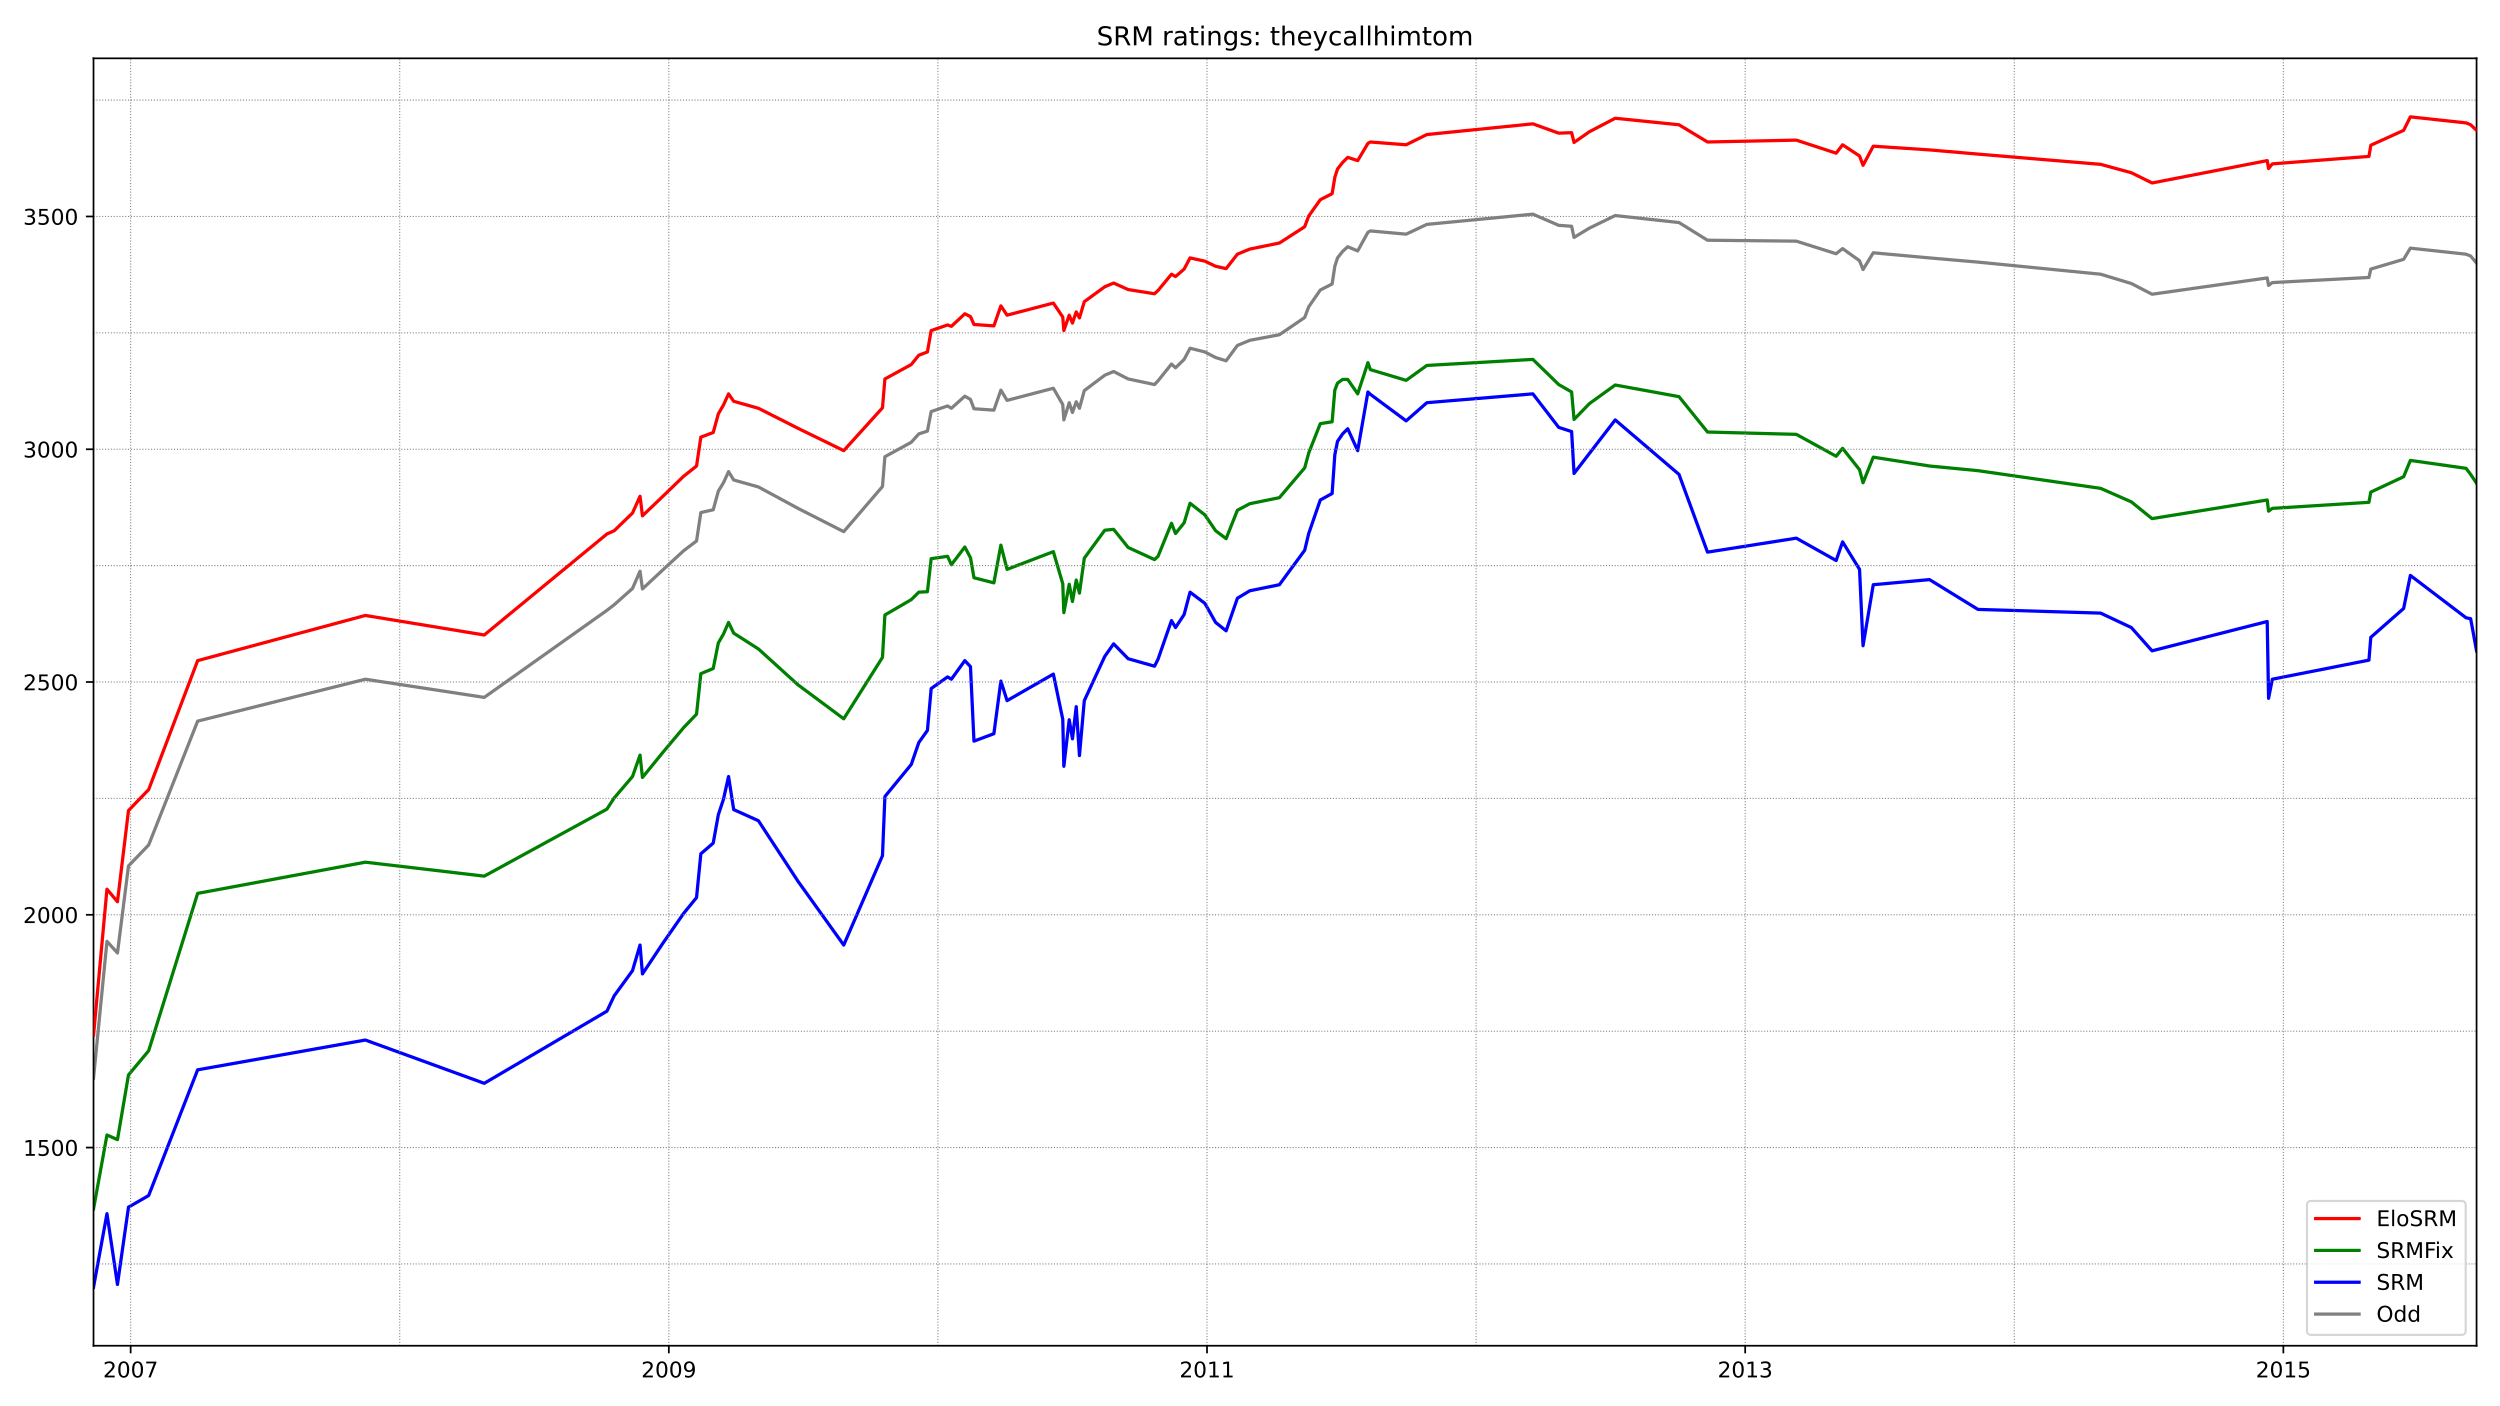 <?xml version="1.0" encoding="utf-8" standalone="no"?>
<!DOCTYPE svg PUBLIC "-//W3C//DTD SVG 1.1//EN"
  "http://www.w3.org/Graphics/SVG/1.1/DTD/svg11.dtd">
<!-- Created with matplotlib (https://matplotlib.org/) -->
<svg height="648pt" version="1.1" viewBox="0 0 1152 648" width="1152pt" xmlns="http://www.w3.org/2000/svg" xmlns:xlink="http://www.w3.org/1999/xlink">
 <defs>
  <style type="text/css">*{stroke-linecap:butt;stroke-linejoin:round;}</style>
 </defs>
 <g id="figure_1">
  <g id="patch_1">
   <path d="M 0 648 
L 1152 648 
L 1152 0 
L 0 0 
z
" style="fill:#ffffff;"/>
  </g>
  <g id="axes_1">
   <g id="patch_2">
    <path d="M 43.09 620.12 
L 1141.2 620.12 
L 1141.2 26.88 
L 43.09 26.88 
z
" style="fill:#ffffff;"/>
   </g>
   <g id="line2d_1">
    <path clip-path="url(#pd1619ebad6)" d="M 43.09 496.834 
L 49.29 433.764 
L 54.126 439.128 
L 59.21 399.012 
L 68.509 389.358 
L 91.077 332.295 
L 168.326 312.988 
L 223.132 321.355 
L 279.675 281.239 
L 283.023 278.665 
L 291.454 271.157 
L 294.926 263.219 
L 296.042 271.371 
L 305.466 262.576 
L 315.014 253.78 
L 320.965 249.275 
L 322.949 236.189 
L 328.653 234.902 
L 331.009 226.321 
L 333.365 222.46 
L 335.721 217.311 
L 338.077 221.173 
L 349.485 224.391 
L 367.712 234.259 
L 388.791 244.985 
L 406.647 224.176 
L 407.763 210.447 
L 419.914 203.797 
L 423.386 199.935 
L 427.354 198.648 
L 429.09 189.638 
L 436.654 187.064 
L 438.39 188.136 
L 444.59 182.559 
L 447.193 184.06 
L 448.805 188.351 
L 457.981 188.995 
L 461.205 179.77 
L 464.057 184.49 
L 485.384 178.912 
L 489.724 186.42 
L 490.22 193.499 
L 492.7 185.562 
L 494.188 190.067 
L 495.924 185.133 
L 497.412 188.136 
L 499.644 179.985 
L 509.068 172.905 
L 513.159 171.189 
L 519.855 174.622 
L 532.007 177.196 
L 533.619 175.48 
L 539.819 167.757 
L 541.679 169.473 
L 545.646 165.612 
L 548.374 160.463 
L 555.194 162.179 
L 560.154 164.753 
L 564.99 166.255 
L 570.198 159.176 
L 575.902 156.816 
L 589.541 154.242 
L 601.197 146.305 
L 603.057 141.371 
L 608.388 133.648 
L 613.844 130.859 
L 615.084 122.707 
L 616.324 118.846 
L 618.68 115.842 
L 621.036 113.697 
L 625.624 115.628 
L 630.336 107.047 
L 631.452 106.403 
L 647.943 107.905 
L 657.491 103.4 
L 706.345 98.681 
L 718.249 103.829 
L 724.201 104.258 
L 725.317 109.407 
L 732.385 105.116 
L 744.288 99.324 
L 773.675 102.542 
L 786.819 110.694 
L 827.738 111.123 
L 846.089 116.915 
L 849.065 114.555 
L 856.877 120.133 
L 858.489 124.209 
L 863.201 116.486 
L 889.116 118.846 
L 911.435 120.776 
L 967.977 126.354 
L 982.113 130.644 
L 991.661 135.578 
L 1044.731 128.07 
L 1045.351 131.503 
L 1047.087 130.215 
L 1091.602 127.856 
L 1092.47 123.994 
L 1107.597 119.489 
L 1110.697 114.341 
L 1136.364 117.13 
L 1138.472 117.988 
L 1141.2 121.205 
" style="fill:none;stroke:#808080;stroke-linecap:square;stroke-width:1.5;"/>
   </g>
   <g id="line2d_2">
    <path clip-path="url(#pd1619ebad6)" d="M 43.09 593.155 
L 49.29 559.26 
L 54.126 591.867 
L 59.21 556.257 
L 68.509 550.894 
L 91.077 492.973 
L 168.326 479.243 
L 223.132 499.194 
L 279.675 465.943 
L 283.023 458.864 
L 291.454 447.279 
L 294.926 435.481 
L 296.042 448.781 
L 305.466 434.623 
L 315.014 420.893 
L 320.965 413.599 
L 322.949 393.434 
L 328.653 388.5 
L 331.009 375.414 
L 333.365 368.335 
L 335.721 357.824 
L 338.077 373.055 
L 349.485 378.203 
L 367.712 406.091 
L 388.791 435.481 
L 406.647 394.292 
L 407.763 367.048 
L 419.914 352.246 
L 423.386 342.163 
L 427.354 336.586 
L 429.09 317.279 
L 436.654 311.916 
L 438.39 312.988 
L 444.59 304.408 
L 447.193 307.196 
L 448.805 341.52 
L 457.981 338.088 
L 461.205 313.846 
L 464.057 322.856 
L 485.384 310.629 
L 489.724 331.437 
L 490.22 353.104 
L 492.7 331.652 
L 494.188 340.447 
L 495.924 325.645 
L 497.412 348.17 
L 499.644 322.856 
L 509.068 302.477 
L 513.159 296.685 
L 519.855 303.549 
L 532.007 306.982 
L 533.619 303.764 
L 539.819 285.959 
L 541.679 289.176 
L 545.646 283.17 
L 548.374 272.873 
L 555.194 278.021 
L 560.154 286.817 
L 564.99 290.678 
L 570.198 275.662 
L 575.902 272.229 
L 589.541 269.44 
L 601.197 253.566 
L 603.057 245.843 
L 608.388 230.397 
L 613.844 227.394 
L 615.084 209.589 
L 616.324 203.368 
L 618.68 199.935 
L 621.036 197.575 
L 625.624 207.658 
L 630.336 180.628 
L 631.452 181.701 
L 647.943 193.929 
L 657.491 185.562 
L 706.345 181.486 
L 718.249 196.932 
L 724.201 198.863 
L 725.317 218.17 
L 732.385 208.945 
L 744.288 193.499 
L 773.675 218.599 
L 786.819 254.424 
L 827.738 247.988 
L 846.089 258.285 
L 849.065 249.704 
L 856.877 262.361 
L 858.489 297.543 
L 863.201 269.44 
L 889.116 267.081 
L 911.435 280.81 
L 967.977 282.526 
L 982.113 289.176 
L 991.661 299.903 
L 1044.731 286.388 
L 1045.351 321.784 
L 1047.087 312.988 
L 1091.602 304.193 
L 1092.47 293.681 
L 1107.597 280.381 
L 1110.697 265.15 
L 1136.364 284.671 
L 1138.472 285.101 
L 1141.2 299.903 
" style="fill:none;stroke:#0000ff;stroke-linecap:square;stroke-width:1.5;"/>
   </g>
   <g id="matplotlib.axis_1">
    <g id="xtick_1">
     <g id="line2d_3">
      <defs>
       <path d="M 0 0 
L 0 3.5 
" id="m43c6abc808" style="stroke:#000000;stroke-width:0.8;"/>
      </defs>
      <g>
       <use style="stroke:#000000;stroke-width:0.8;" x="60.201" xlink:href="#m43c6abc808" y="620.12"/>
      </g>
     </g>
     <g id="text_1">
      <!-- 2007 -->
      <g transform="translate(47.476 634.718)scale(0.1 -0.1)">
       <defs>
        <path d="M 19.188 8.297 
L 53.609 8.297 
L 53.609 0 
L 7.328 0 
L 7.328 8.297 
Q 12.938 14.109 22.625 23.891 
Q 32.328 33.688 34.812 36.531 
Q 39.547 41.844 41.422 45.531 
Q 43.312 49.219 43.312 52.781 
Q 43.312 58.594 39.234 62.25 
Q 35.156 65.922 28.609 65.922 
Q 23.969 65.922 18.812 64.312 
Q 13.672 62.703 7.812 59.422 
L 7.812 69.391 
Q 13.766 71.781 18.938 73 
Q 24.125 74.219 28.422 74.219 
Q 39.75 74.219 46.484 68.547 
Q 53.219 62.891 53.219 53.422 
Q 53.219 48.922 51.531 44.891 
Q 49.859 40.875 45.406 35.406 
Q 44.188 33.984 37.641 27.219 
Q 31.109 20.453 19.188 8.297 
z
" id="DejaVuSans-50"/>
        <path d="M 31.781 66.406 
Q 24.172 66.406 20.328 58.906 
Q 16.5 51.422 16.5 36.375 
Q 16.5 21.391 20.328 13.891 
Q 24.172 6.391 31.781 6.391 
Q 39.453 6.391 43.281 13.891 
Q 47.125 21.391 47.125 36.375 
Q 47.125 51.422 43.281 58.906 
Q 39.453 66.406 31.781 66.406 
z
M 31.781 74.219 
Q 44.047 74.219 50.516 64.516 
Q 56.984 54.828 56.984 36.375 
Q 56.984 17.969 50.516 8.266 
Q 44.047 -1.422 31.781 -1.422 
Q 19.531 -1.422 13.062 8.266 
Q 6.594 17.969 6.594 36.375 
Q 6.594 54.828 13.062 64.516 
Q 19.531 74.219 31.781 74.219 
z
" id="DejaVuSans-48"/>
        <path d="M 8.203 72.906 
L 55.078 72.906 
L 55.078 68.703 
L 28.609 0 
L 18.312 0 
L 43.219 64.594 
L 8.203 64.594 
z
" id="DejaVuSans-55"/>
       </defs>
       <use xlink:href="#DejaVuSans-50"/>
       <use x="63.623" xlink:href="#DejaVuSans-48"/>
       <use x="127.246" xlink:href="#DejaVuSans-48"/>
       <use x="190.869" xlink:href="#DejaVuSans-55"/>
      </g>
     </g>
    </g>
    <g id="xtick_2">
     <g id="line2d_4">
      <g>
       <use style="stroke:#000000;stroke-width:0.8;" x="308.194" xlink:href="#m43c6abc808" y="620.12"/>
      </g>
     </g>
     <g id="text_2">
      <!-- 2009 -->
      <g transform="translate(295.469 634.718)scale(0.1 -0.1)">
       <defs>
        <path d="M 10.984 1.516 
L 10.984 10.5 
Q 14.703 8.734 18.5 7.812 
Q 22.312 6.891 25.984 6.891 
Q 35.75 6.891 40.891 13.453 
Q 46.047 20.016 46.781 33.406 
Q 43.953 29.203 39.594 26.953 
Q 35.25 24.703 29.984 24.703 
Q 19.047 24.703 12.672 31.312 
Q 6.297 37.938 6.297 49.422 
Q 6.297 60.641 12.938 67.422 
Q 19.578 74.219 30.609 74.219 
Q 43.266 74.219 49.922 64.516 
Q 56.594 54.828 56.594 36.375 
Q 56.594 19.141 48.406 8.859 
Q 40.234 -1.422 26.422 -1.422 
Q 22.703 -1.422 18.891 -0.688 
Q 15.094 0.047 10.984 1.516 
z
M 30.609 32.422 
Q 37.25 32.422 41.125 36.953 
Q 45.016 41.5 45.016 49.422 
Q 45.016 57.281 41.125 61.844 
Q 37.25 66.406 30.609 66.406 
Q 23.969 66.406 20.094 61.844 
Q 16.219 57.281 16.219 49.422 
Q 16.219 41.5 20.094 36.953 
Q 23.969 32.422 30.609 32.422 
z
" id="DejaVuSans-57"/>
       </defs>
       <use xlink:href="#DejaVuSans-50"/>
       <use x="63.623" xlink:href="#DejaVuSans-48"/>
       <use x="127.246" xlink:href="#DejaVuSans-48"/>
       <use x="190.869" xlink:href="#DejaVuSans-57"/>
      </g>
     </g>
    </g>
    <g id="xtick_3">
     <g id="line2d_5">
      <g>
       <use style="stroke:#000000;stroke-width:0.8;" x="556.186" xlink:href="#m43c6abc808" y="620.12"/>
      </g>
     </g>
     <g id="text_3">
      <!-- 2011 -->
      <g transform="translate(543.461 634.718)scale(0.1 -0.1)">
       <defs>
        <path d="M 12.406 8.297 
L 28.516 8.297 
L 28.516 63.922 
L 10.984 60.406 
L 10.984 69.391 
L 28.422 72.906 
L 38.281 72.906 
L 38.281 8.297 
L 54.391 8.297 
L 54.391 0 
L 12.406 0 
z
" id="DejaVuSans-49"/>
       </defs>
       <use xlink:href="#DejaVuSans-50"/>
       <use x="63.623" xlink:href="#DejaVuSans-48"/>
       <use x="127.246" xlink:href="#DejaVuSans-49"/>
       <use x="190.869" xlink:href="#DejaVuSans-49"/>
      </g>
     </g>
    </g>
    <g id="xtick_4">
     <g id="line2d_6">
      <g>
       <use style="stroke:#000000;stroke-width:0.8;" x="804.178" xlink:href="#m43c6abc808" y="620.12"/>
      </g>
     </g>
     <g id="text_4">
      <!-- 2013 -->
      <g transform="translate(791.453 634.718)scale(0.1 -0.1)">
       <defs>
        <path d="M 40.578 39.312 
Q 47.656 37.797 51.625 33 
Q 55.609 28.219 55.609 21.188 
Q 55.609 10.406 48.188 4.484 
Q 40.766 -1.422 27.094 -1.422 
Q 22.516 -1.422 17.656 -0.516 
Q 12.797 0.391 7.625 2.203 
L 7.625 11.719 
Q 11.719 9.328 16.594 8.109 
Q 21.484 6.891 26.812 6.891 
Q 36.078 6.891 40.938 10.547 
Q 45.797 14.203 45.797 21.188 
Q 45.797 27.641 41.281 31.266 
Q 36.766 34.906 28.719 34.906 
L 20.219 34.906 
L 20.219 43.016 
L 29.109 43.016 
Q 36.375 43.016 40.234 45.922 
Q 44.094 48.828 44.094 54.297 
Q 44.094 59.906 40.109 62.906 
Q 36.141 65.922 28.719 65.922 
Q 24.656 65.922 20.016 65.031 
Q 15.375 64.156 9.812 62.312 
L 9.812 71.094 
Q 15.438 72.656 20.344 73.438 
Q 25.25 74.219 29.594 74.219 
Q 40.828 74.219 47.359 69.109 
Q 53.906 64.016 53.906 55.328 
Q 53.906 49.266 50.438 45.094 
Q 46.969 40.922 40.578 39.312 
z
" id="DejaVuSans-51"/>
       </defs>
       <use xlink:href="#DejaVuSans-50"/>
       <use x="63.623" xlink:href="#DejaVuSans-48"/>
       <use x="127.246" xlink:href="#DejaVuSans-49"/>
       <use x="190.869" xlink:href="#DejaVuSans-51"/>
      </g>
     </g>
    </g>
    <g id="xtick_5">
     <g id="line2d_7">
      <g>
       <use style="stroke:#000000;stroke-width:0.8;" x="1052.171" xlink:href="#m43c6abc808" y="620.12"/>
      </g>
     </g>
     <g id="text_5">
      <!-- 2015 -->
      <g transform="translate(1039.446 634.718)scale(0.1 -0.1)">
       <defs>
        <path d="M 10.797 72.906 
L 49.516 72.906 
L 49.516 64.594 
L 19.828 64.594 
L 19.828 46.734 
Q 21.969 47.469 24.109 47.828 
Q 26.266 48.188 28.422 48.188 
Q 40.625 48.188 47.75 41.5 
Q 54.891 34.812 54.891 23.391 
Q 54.891 11.625 47.562 5.094 
Q 40.234 -1.422 26.906 -1.422 
Q 22.312 -1.422 17.547 -0.641 
Q 12.797 0.141 7.719 1.703 
L 7.719 11.625 
Q 12.109 9.234 16.797 8.062 
Q 21.484 6.891 26.703 6.891 
Q 35.156 6.891 40.078 11.328 
Q 45.016 15.766 45.016 23.391 
Q 45.016 31 40.078 35.438 
Q 35.156 39.891 26.703 39.891 
Q 22.75 39.891 18.812 39.016 
Q 14.891 38.141 10.797 36.281 
z
" id="DejaVuSans-53"/>
       </defs>
       <use xlink:href="#DejaVuSans-50"/>
       <use x="63.623" xlink:href="#DejaVuSans-48"/>
       <use x="127.246" xlink:href="#DejaVuSans-49"/>
       <use x="190.869" xlink:href="#DejaVuSans-53"/>
      </g>
     </g>
    </g>
   </g>
   <g id="matplotlib.axis_2">
    <g id="ytick_1">
     <g id="line2d_8">
      <defs>
       <path d="M 0 0 
L -3.5 0 
" id="m76bef349c5" style="stroke:#000000;stroke-width:0.8;"/>
      </defs>
      <g>
       <use style="stroke:#000000;stroke-width:0.8;" x="43.09" xlink:href="#m76bef349c5" y="528.798"/>
      </g>
     </g>
     <g id="text_6">
      <!-- 1500 -->
      <g transform="translate(10.64 532.597)scale(0.1 -0.1)">
       <use xlink:href="#DejaVuSans-49"/>
       <use x="63.623" xlink:href="#DejaVuSans-53"/>
       <use x="127.246" xlink:href="#DejaVuSans-48"/>
       <use x="190.869" xlink:href="#DejaVuSans-48"/>
      </g>
     </g>
    </g>
    <g id="ytick_2">
     <g id="line2d_9">
      <g>
       <use style="stroke:#000000;stroke-width:0.8;" x="43.09" xlink:href="#m76bef349c5" y="421.537"/>
      </g>
     </g>
     <g id="text_7">
      <!-- 2000 -->
      <g transform="translate(10.64 425.336)scale(0.1 -0.1)">
       <use xlink:href="#DejaVuSans-50"/>
       <use x="63.623" xlink:href="#DejaVuSans-48"/>
       <use x="127.246" xlink:href="#DejaVuSans-48"/>
       <use x="190.869" xlink:href="#DejaVuSans-48"/>
      </g>
     </g>
    </g>
    <g id="ytick_3">
     <g id="line2d_10">
      <g>
       <use style="stroke:#000000;stroke-width:0.8;" x="43.09" xlink:href="#m76bef349c5" y="314.276"/>
      </g>
     </g>
     <g id="text_8">
      <!-- 2500 -->
      <g transform="translate(10.64 318.075)scale(0.1 -0.1)">
       <use xlink:href="#DejaVuSans-50"/>
       <use x="63.623" xlink:href="#DejaVuSans-53"/>
       <use x="127.246" xlink:href="#DejaVuSans-48"/>
       <use x="190.869" xlink:href="#DejaVuSans-48"/>
      </g>
     </g>
    </g>
    <g id="ytick_4">
     <g id="line2d_11">
      <g>
       <use style="stroke:#000000;stroke-width:0.8;" x="43.09" xlink:href="#m76bef349c5" y="207.014"/>
      </g>
     </g>
     <g id="text_9">
      <!-- 3000 -->
      <g transform="translate(10.64 210.814)scale(0.1 -0.1)">
       <use xlink:href="#DejaVuSans-51"/>
       <use x="63.623" xlink:href="#DejaVuSans-48"/>
       <use x="127.246" xlink:href="#DejaVuSans-48"/>
       <use x="190.869" xlink:href="#DejaVuSans-48"/>
      </g>
     </g>
    </g>
    <g id="ytick_5">
     <g id="line2d_12">
      <g>
       <use style="stroke:#000000;stroke-width:0.8;" x="43.09" xlink:href="#m76bef349c5" y="99.753"/>
      </g>
     </g>
     <g id="text_10">
      <!-- 3500 -->
      <g transform="translate(10.64 103.552)scale(0.1 -0.1)">
       <use xlink:href="#DejaVuSans-51"/>
       <use x="63.623" xlink:href="#DejaVuSans-53"/>
       <use x="127.246" xlink:href="#DejaVuSans-48"/>
       <use x="190.869" xlink:href="#DejaVuSans-48"/>
      </g>
     </g>
    </g>
   </g>
   <g id="line2d_13">
    <path clip-path="url(#pd1619ebad6)" d="M 43.09 557.115 
L 49.29 523.006 
L 54.126 525.151 
L 59.21 495.332 
L 68.509 484.177 
L 91.077 411.669 
L 168.326 397.296 
L 223.132 403.731 
L 279.675 372.84 
L 283.023 367.692 
L 291.454 357.824 
L 294.926 347.956 
L 296.042 358.253 
L 305.466 346.668 
L 315.014 335.299 
L 320.965 329.078 
L 322.949 310.414 
L 328.653 308.054 
L 331.009 296.256 
L 333.365 292.18 
L 335.721 286.817 
L 338.077 291.751 
L 349.485 299.044 
L 367.712 315.563 
L 388.791 331.223 
L 406.647 302.906 
L 407.763 283.384 
L 419.914 276.305 
L 423.386 272.873 
L 427.354 272.658 
L 429.09 257.427 
L 436.654 256.355 
L 438.39 260.216 
L 444.59 252.064 
L 447.193 256.998 
L 448.805 266.223 
L 457.981 268.582 
L 461.205 251.206 
L 464.057 262.361 
L 485.384 254.209 
L 489.724 269.011 
L 490.22 282.312 
L 492.7 269.226 
L 494.188 277.163 
L 495.924 267.295 
L 497.412 273.302 
L 499.644 257.213 
L 509.068 244.341 
L 513.159 243.912 
L 519.855 252.279 
L 532.007 257.856 
L 533.619 256.355 
L 539.819 241.123 
L 541.679 245.843 
L 545.646 240.909 
L 548.374 231.899 
L 555.194 237.262 
L 560.154 244.556 
L 564.99 248.203 
L 570.198 235.117 
L 575.902 232.113 
L 589.541 229.325 
L 601.197 215.595 
L 603.057 208.731 
L 608.388 195.216 
L 613.844 194.358 
L 615.084 179.77 
L 616.324 176.552 
L 618.68 174.836 
L 621.036 174.836 
L 625.624 181.486 
L 630.336 167.113 
L 631.452 170.331 
L 647.943 175.265 
L 657.491 168.4 
L 706.345 165.612 
L 718.249 177.196 
L 724.201 180.628 
L 725.317 193.285 
L 732.385 185.991 
L 744.288 177.41 
L 773.675 182.773 
L 786.819 199.077 
L 827.738 200.15 
L 846.089 210.232 
L 849.065 206.585 
L 856.877 216.453 
L 858.489 222.46 
L 863.201 210.661 
L 889.116 214.737 
L 911.435 216.882 
L 967.977 225.034 
L 982.113 231.255 
L 991.661 238.978 
L 1044.731 230.397 
L 1045.351 235.546 
L 1047.087 234.259 
L 1091.602 231.47 
L 1092.47 226.75 
L 1107.597 219.671 
L 1110.697 212.163 
L 1136.364 215.81 
L 1138.472 218.599 
L 1141.2 222.675 
" style="fill:none;stroke:#008000;stroke-linecap:square;stroke-width:1.5;"/>
   </g>
   <g id="line2d_14">
    <path clip-path="url(#pd1619ebad6)" d="M 43.09 582.428 
L 1141.2 582.428 
" style="fill:none;stroke:#808080;stroke-dasharray:0.5,0.825;stroke-dashoffset:0;stroke-width:0.5;"/>
   </g>
   <g id="line2d_15">
    <path clip-path="url(#pd1619ebad6)" d="M 43.09 528.798 
L 1141.2 528.798 
" style="fill:none;stroke:#808080;stroke-dasharray:0.5,0.825;stroke-dashoffset:0;stroke-width:0.5;"/>
   </g>
   <g id="line2d_16">
    <path clip-path="url(#pd1619ebad6)" d="M 43.09 475.167 
L 1141.2 475.167 
" style="fill:none;stroke:#808080;stroke-dasharray:0.5,0.825;stroke-dashoffset:0;stroke-width:0.5;"/>
   </g>
   <g id="line2d_17">
    <path clip-path="url(#pd1619ebad6)" d="M 43.09 421.537 
L 1141.2 421.537 
" style="fill:none;stroke:#808080;stroke-dasharray:0.5,0.825;stroke-dashoffset:0;stroke-width:0.5;"/>
   </g>
   <g id="line2d_18">
    <path clip-path="url(#pd1619ebad6)" d="M 43.09 367.906 
L 1141.2 367.906 
" style="fill:none;stroke:#808080;stroke-dasharray:0.5,0.825;stroke-dashoffset:0;stroke-width:0.5;"/>
   </g>
   <g id="line2d_19">
    <path clip-path="url(#pd1619ebad6)" d="M 43.09 314.276 
L 1141.2 314.276 
" style="fill:none;stroke:#808080;stroke-dasharray:0.5,0.825;stroke-dashoffset:0;stroke-width:0.5;"/>
   </g>
   <g id="line2d_20">
    <path clip-path="url(#pd1619ebad6)" d="M 43.09 260.645 
L 1141.2 260.645 
" style="fill:none;stroke:#808080;stroke-dasharray:0.5,0.825;stroke-dashoffset:0;stroke-width:0.5;"/>
   </g>
   <g id="line2d_21">
    <path clip-path="url(#pd1619ebad6)" d="M 43.09 207.014 
L 1141.2 207.014 
" style="fill:none;stroke:#808080;stroke-dasharray:0.5,0.825;stroke-dashoffset:0;stroke-width:0.5;"/>
   </g>
   <g id="line2d_22">
    <path clip-path="url(#pd1619ebad6)" d="M 43.09 153.384 
L 1141.2 153.384 
" style="fill:none;stroke:#808080;stroke-dasharray:0.5,0.825;stroke-dashoffset:0;stroke-width:0.5;"/>
   </g>
   <g id="line2d_23">
    <path clip-path="url(#pd1619ebad6)" d="M 43.09 99.753 
L 1141.2 99.753 
" style="fill:none;stroke:#808080;stroke-dasharray:0.5,0.825;stroke-dashoffset:0;stroke-width:0.5;"/>
   </g>
   <g id="line2d_24">
    <path clip-path="url(#pd1619ebad6)" d="M 43.09 46.123 
L 1141.2 46.123 
" style="fill:none;stroke:#808080;stroke-dasharray:0.5,0.825;stroke-dashoffset:0;stroke-width:0.5;"/>
   </g>
   <g id="line2d_25">
    <path clip-path="url(#pd1619ebad6)" d="M 60.201 620.12 
L 60.201 26.88 
" style="fill:none;stroke:#808080;stroke-dasharray:0.5,0.825;stroke-dashoffset:0;stroke-width:0.5;"/>
   </g>
   <g id="line2d_26">
    <path clip-path="url(#pd1619ebad6)" d="M 184.198 620.12 
L 184.198 26.88 
" style="fill:none;stroke:#808080;stroke-dasharray:0.5,0.825;stroke-dashoffset:0;stroke-width:0.5;"/>
   </g>
   <g id="line2d_27">
    <path clip-path="url(#pd1619ebad6)" d="M 308.194 620.12 
L 308.194 26.88 
" style="fill:none;stroke:#808080;stroke-dasharray:0.5,0.825;stroke-dashoffset:0;stroke-width:0.5;"/>
   </g>
   <g id="line2d_28">
    <path clip-path="url(#pd1619ebad6)" d="M 432.19 620.12 
L 432.19 26.88 
" style="fill:none;stroke:#808080;stroke-dasharray:0.5,0.825;stroke-dashoffset:0;stroke-width:0.5;"/>
   </g>
   <g id="line2d_29">
    <path clip-path="url(#pd1619ebad6)" d="M 556.186 620.12 
L 556.186 26.88 
" style="fill:none;stroke:#808080;stroke-dasharray:0.5,0.825;stroke-dashoffset:0;stroke-width:0.5;"/>
   </g>
   <g id="line2d_30">
    <path clip-path="url(#pd1619ebad6)" d="M 680.182 620.12 
L 680.182 26.88 
" style="fill:none;stroke:#808080;stroke-dasharray:0.5,0.825;stroke-dashoffset:0;stroke-width:0.5;"/>
   </g>
   <g id="line2d_31">
    <path clip-path="url(#pd1619ebad6)" d="M 804.178 620.12 
L 804.178 26.88 
" style="fill:none;stroke:#808080;stroke-dasharray:0.5,0.825;stroke-dashoffset:0;stroke-width:0.5;"/>
   </g>
   <g id="line2d_32">
    <path clip-path="url(#pd1619ebad6)" d="M 928.175 620.12 
L 928.175 26.88 
" style="fill:none;stroke:#808080;stroke-dasharray:0.5,0.825;stroke-dashoffset:0;stroke-width:0.5;"/>
   </g>
   <g id="line2d_33">
    <path clip-path="url(#pd1619ebad6)" d="M 1052.171 620.12 
L 1052.171 26.88 
" style="fill:none;stroke:#808080;stroke-dasharray:0.5,0.825;stroke-dashoffset:0;stroke-width:0.5;"/>
   </g>
   <g id="patch_3">
    <path d="M 43.09 620.12 
L 43.09 26.88 
" style="fill:none;stroke:#000000;stroke-linecap:square;stroke-linejoin:miter;stroke-width:0.8;"/>
   </g>
   <g id="patch_4">
    <path d="M 1141.2 620.12 
L 1141.2 26.88 
" style="fill:none;stroke:#000000;stroke-linecap:square;stroke-linejoin:miter;stroke-width:0.8;"/>
   </g>
   <g id="patch_5">
    <path d="M 43.09 620.12 
L 1141.2 620.12 
" style="fill:none;stroke:#000000;stroke-linecap:square;stroke-linejoin:miter;stroke-width:0.8;"/>
   </g>
   <g id="patch_6">
    <path d="M 43.09 26.88 
L 1141.2 26.88 
" style="fill:none;stroke:#000000;stroke-linecap:square;stroke-linejoin:miter;stroke-width:0.8;"/>
   </g>
   <g id="line2d_34">
    <path clip-path="url(#pd1619ebad6)" d="M 43.09 477.098 
L 49.29 409.738 
L 54.126 415.53 
L 59.21 373.484 
L 68.509 363.83 
L 91.077 304.408 
L 168.326 283.599 
L 223.132 292.609 
L 279.675 246.057 
L 283.023 244.556 
L 291.454 236.404 
L 294.926 228.681 
L 296.042 237.691 
L 305.466 228.681 
L 315.014 219.457 
L 320.965 214.737 
L 322.949 201.437 
L 328.653 199.292 
L 331.009 190.711 
L 333.365 186.635 
L 335.721 181.486 
L 338.077 184.919 
L 349.485 188.136 
L 367.712 197.361 
L 388.791 207.658 
L 406.647 187.922 
L 407.763 174.622 
L 419.914 167.971 
L 423.386 163.681 
L 427.354 162.179 
L 429.09 152.311 
L 436.654 149.737 
L 438.39 150.38 
L 444.59 144.588 
L 447.193 145.876 
L 448.805 149.522 
L 457.981 150.166 
L 461.205 140.942 
L 464.057 145.232 
L 485.384 139.654 
L 489.724 146.09 
L 490.22 152.311 
L 492.7 145.232 
L 494.188 148.879 
L 495.924 143.73 
L 497.412 146.519 
L 499.644 139.011 
L 509.068 132.146 
L 513.159 130.43 
L 519.855 133.433 
L 532.007 135.364 
L 533.619 133.862 
L 539.819 126.354 
L 541.679 127.427 
L 545.646 123.994 
L 548.374 118.846 
L 555.194 120.347 
L 560.154 122.707 
L 564.99 123.78 
L 570.198 117.13 
L 575.902 114.77 
L 589.541 111.981 
L 601.197 104.473 
L 603.057 99.539 
L 608.388 92.03 
L 613.844 89.242 
L 615.084 81.733 
L 616.324 77.872 
L 618.68 74.869 
L 621.036 72.509 
L 625.624 74.011 
L 630.336 66.073 
L 631.452 65.43 
L 647.943 66.717 
L 657.491 61.997 
L 706.345 57.063 
L 718.249 61.354 
L 724.201 61.139 
L 725.317 65.644 
L 732.385 60.71 
L 744.288 54.489 
L 773.675 57.492 
L 786.819 65.43 
L 827.738 64.572 
L 846.089 70.578 
L 849.065 66.717 
L 856.877 71.865 
L 858.489 76.156 
L 863.201 67.36 
L 889.116 69.077 
L 911.435 71.007 
L 967.977 75.727 
L 982.113 79.588 
L 991.661 84.308 
L 1044.731 74.011 
L 1045.351 77.657 
L 1047.087 75.512 
L 1091.602 72.08 
L 1092.47 66.931 
L 1107.597 60.067 
L 1110.697 53.845 
L 1136.364 56.634 
L 1138.472 57.492 
L 1141.2 60.067 
" style="fill:none;stroke:#ff0000;stroke-linecap:square;stroke-width:1.5;"/>
   </g>
   <g id="text_11">
    <!-- SRM ratings: theycallhimtom -->
    <g transform="translate(505.366 20.88)scale(0.12 -0.12)">
     <defs>
      <path d="M 53.516 70.516 
L 53.516 60.891 
Q 47.906 63.578 42.922 64.891 
Q 37.938 66.219 33.297 66.219 
Q 25.25 66.219 20.875 63.094 
Q 16.5 59.969 16.5 54.203 
Q 16.5 49.359 19.406 46.891 
Q 22.312 44.438 30.422 42.922 
L 36.375 41.703 
Q 47.406 39.594 52.656 34.297 
Q 57.906 29 57.906 20.125 
Q 57.906 9.516 50.797 4.047 
Q 43.703 -1.422 29.984 -1.422 
Q 24.812 -1.422 18.969 -0.25 
Q 13.141 0.922 6.891 3.219 
L 6.891 13.375 
Q 12.891 10.016 18.656 8.297 
Q 24.422 6.594 29.984 6.594 
Q 38.422 6.594 43.016 9.906 
Q 47.609 13.234 47.609 19.391 
Q 47.609 24.75 44.312 27.781 
Q 41.016 30.812 33.5 32.328 
L 27.484 33.5 
Q 16.453 35.688 11.516 40.375 
Q 6.594 45.062 6.594 53.422 
Q 6.594 63.094 13.406 68.656 
Q 20.219 74.219 32.172 74.219 
Q 37.312 74.219 42.625 73.281 
Q 47.953 72.359 53.516 70.516 
z
" id="DejaVuSans-83"/>
      <path d="M 44.391 34.188 
Q 47.562 33.109 50.562 29.594 
Q 53.562 26.078 56.594 19.922 
L 66.609 0 
L 56 0 
L 46.688 18.703 
Q 43.062 26.031 39.672 28.422 
Q 36.281 30.812 30.422 30.812 
L 19.672 30.812 
L 19.672 0 
L 9.812 0 
L 9.812 72.906 
L 32.078 72.906 
Q 44.578 72.906 50.734 67.672 
Q 56.891 62.453 56.891 51.906 
Q 56.891 45.016 53.688 40.469 
Q 50.484 35.938 44.391 34.188 
z
M 19.672 64.797 
L 19.672 38.922 
L 32.078 38.922 
Q 39.203 38.922 42.844 42.219 
Q 46.484 45.516 46.484 51.906 
Q 46.484 58.297 42.844 61.547 
Q 39.203 64.797 32.078 64.797 
z
" id="DejaVuSans-82"/>
      <path d="M 9.812 72.906 
L 24.516 72.906 
L 43.109 23.297 
L 61.812 72.906 
L 76.516 72.906 
L 76.516 0 
L 66.891 0 
L 66.891 64.016 
L 48.094 14.016 
L 38.188 14.016 
L 19.391 64.016 
L 19.391 0 
L 9.812 0 
z
" id="DejaVuSans-77"/>
      <path id="DejaVuSans-32"/>
      <path d="M 41.109 46.297 
Q 39.594 47.172 37.812 47.578 
Q 36.031 48 33.891 48 
Q 26.266 48 22.188 43.047 
Q 18.109 38.094 18.109 28.812 
L 18.109 0 
L 9.078 0 
L 9.078 54.688 
L 18.109 54.688 
L 18.109 46.188 
Q 20.953 51.172 25.484 53.578 
Q 30.031 56 36.531 56 
Q 37.453 56 38.578 55.875 
Q 39.703 55.766 41.062 55.516 
z
" id="DejaVuSans-114"/>
      <path d="M 34.281 27.484 
Q 23.391 27.484 19.188 25 
Q 14.984 22.516 14.984 16.5 
Q 14.984 11.719 18.141 8.906 
Q 21.297 6.109 26.703 6.109 
Q 34.188 6.109 38.703 11.406 
Q 43.219 16.703 43.219 25.484 
L 43.219 27.484 
z
M 52.203 31.203 
L 52.203 0 
L 43.219 0 
L 43.219 8.297 
Q 40.141 3.328 35.547 0.953 
Q 30.953 -1.422 24.312 -1.422 
Q 15.922 -1.422 10.953 3.297 
Q 6 8.016 6 15.922 
Q 6 25.141 12.172 29.828 
Q 18.359 34.516 30.609 34.516 
L 43.219 34.516 
L 43.219 35.406 
Q 43.219 41.609 39.141 45 
Q 35.062 48.391 27.688 48.391 
Q 23 48.391 18.547 47.266 
Q 14.109 46.141 10.016 43.891 
L 10.016 52.203 
Q 14.938 54.109 19.578 55.047 
Q 24.219 56 28.609 56 
Q 40.484 56 46.344 49.844 
Q 52.203 43.703 52.203 31.203 
z
" id="DejaVuSans-97"/>
      <path d="M 18.312 70.219 
L 18.312 54.688 
L 36.812 54.688 
L 36.812 47.703 
L 18.312 47.703 
L 18.312 18.016 
Q 18.312 11.328 20.141 9.422 
Q 21.969 7.516 27.594 7.516 
L 36.812 7.516 
L 36.812 0 
L 27.594 0 
Q 17.188 0 13.234 3.875 
Q 9.281 7.766 9.281 18.016 
L 9.281 47.703 
L 2.688 47.703 
L 2.688 54.688 
L 9.281 54.688 
L 9.281 70.219 
z
" id="DejaVuSans-116"/>
      <path d="M 9.422 54.688 
L 18.406 54.688 
L 18.406 0 
L 9.422 0 
z
M 9.422 75.984 
L 18.406 75.984 
L 18.406 64.594 
L 9.422 64.594 
z
" id="DejaVuSans-105"/>
      <path d="M 54.891 33.016 
L 54.891 0 
L 45.906 0 
L 45.906 32.719 
Q 45.906 40.484 42.875 44.328 
Q 39.844 48.188 33.797 48.188 
Q 26.516 48.188 22.312 43.547 
Q 18.109 38.922 18.109 30.906 
L 18.109 0 
L 9.078 0 
L 9.078 54.688 
L 18.109 54.688 
L 18.109 46.188 
Q 21.344 51.125 25.703 53.562 
Q 30.078 56 35.797 56 
Q 45.219 56 50.047 50.172 
Q 54.891 44.344 54.891 33.016 
z
" id="DejaVuSans-110"/>
      <path d="M 45.406 27.984 
Q 45.406 37.75 41.375 43.109 
Q 37.359 48.484 30.078 48.484 
Q 22.859 48.484 18.828 43.109 
Q 14.797 37.75 14.797 27.984 
Q 14.797 18.266 18.828 12.891 
Q 22.859 7.516 30.078 7.516 
Q 37.359 7.516 41.375 12.891 
Q 45.406 18.266 45.406 27.984 
z
M 54.391 6.781 
Q 54.391 -7.172 48.188 -13.984 
Q 42 -20.797 29.203 -20.797 
Q 24.469 -20.797 20.266 -20.094 
Q 16.062 -19.391 12.109 -17.922 
L 12.109 -9.188 
Q 16.062 -11.328 19.922 -12.344 
Q 23.781 -13.375 27.781 -13.375 
Q 36.625 -13.375 41.016 -8.766 
Q 45.406 -4.156 45.406 5.172 
L 45.406 9.625 
Q 42.625 4.781 38.281 2.391 
Q 33.938 0 27.875 0 
Q 17.828 0 11.672 7.656 
Q 5.516 15.328 5.516 27.984 
Q 5.516 40.672 11.672 48.328 
Q 17.828 56 27.875 56 
Q 33.938 56 38.281 53.609 
Q 42.625 51.219 45.406 46.391 
L 45.406 54.688 
L 54.391 54.688 
z
" id="DejaVuSans-103"/>
      <path d="M 44.281 53.078 
L 44.281 44.578 
Q 40.484 46.531 36.375 47.5 
Q 32.281 48.484 27.875 48.484 
Q 21.188 48.484 17.844 46.438 
Q 14.5 44.391 14.5 40.281 
Q 14.5 37.156 16.891 35.375 
Q 19.281 33.594 26.516 31.984 
L 29.594 31.297 
Q 39.156 29.25 43.188 25.516 
Q 47.219 21.781 47.219 15.094 
Q 47.219 7.469 41.188 3.016 
Q 35.156 -1.422 24.609 -1.422 
Q 20.219 -1.422 15.453 -0.562 
Q 10.688 0.297 5.422 2 
L 5.422 11.281 
Q 10.406 8.688 15.234 7.391 
Q 20.062 6.109 24.812 6.109 
Q 31.156 6.109 34.562 8.281 
Q 37.984 10.453 37.984 14.406 
Q 37.984 18.062 35.516 20.016 
Q 33.062 21.969 24.703 23.781 
L 21.578 24.516 
Q 13.234 26.266 9.516 29.906 
Q 5.812 33.547 5.812 39.891 
Q 5.812 47.609 11.281 51.797 
Q 16.75 56 26.812 56 
Q 31.781 56 36.172 55.266 
Q 40.578 54.547 44.281 53.078 
z
" id="DejaVuSans-115"/>
      <path d="M 11.719 12.406 
L 22.016 12.406 
L 22.016 0 
L 11.719 0 
z
M 11.719 51.703 
L 22.016 51.703 
L 22.016 39.312 
L 11.719 39.312 
z
" id="DejaVuSans-58"/>
      <path d="M 54.891 33.016 
L 54.891 0 
L 45.906 0 
L 45.906 32.719 
Q 45.906 40.484 42.875 44.328 
Q 39.844 48.188 33.797 48.188 
Q 26.516 48.188 22.312 43.547 
Q 18.109 38.922 18.109 30.906 
L 18.109 0 
L 9.078 0 
L 9.078 75.984 
L 18.109 75.984 
L 18.109 46.188 
Q 21.344 51.125 25.703 53.562 
Q 30.078 56 35.797 56 
Q 45.219 56 50.047 50.172 
Q 54.891 44.344 54.891 33.016 
z
" id="DejaVuSans-104"/>
      <path d="M 56.203 29.594 
L 56.203 25.203 
L 14.891 25.203 
Q 15.484 15.922 20.484 11.062 
Q 25.484 6.203 34.422 6.203 
Q 39.594 6.203 44.453 7.469 
Q 49.312 8.734 54.109 11.281 
L 54.109 2.781 
Q 49.266 0.734 44.188 -0.344 
Q 39.109 -1.422 33.891 -1.422 
Q 20.797 -1.422 13.156 6.188 
Q 5.516 13.812 5.516 26.812 
Q 5.516 40.234 12.766 48.109 
Q 20.016 56 32.328 56 
Q 43.359 56 49.781 48.891 
Q 56.203 41.797 56.203 29.594 
z
M 47.219 32.234 
Q 47.125 39.594 43.094 43.984 
Q 39.062 48.391 32.422 48.391 
Q 24.906 48.391 20.391 44.141 
Q 15.875 39.891 15.188 32.172 
z
" id="DejaVuSans-101"/>
      <path d="M 32.172 -5.078 
Q 28.375 -14.844 24.75 -17.812 
Q 21.141 -20.797 15.094 -20.797 
L 7.906 -20.797 
L 7.906 -13.281 
L 13.188 -13.281 
Q 16.891 -13.281 18.938 -11.516 
Q 21 -9.766 23.484 -3.219 
L 25.094 0.875 
L 2.984 54.688 
L 12.5 54.688 
L 29.594 11.922 
L 46.688 54.688 
L 56.203 54.688 
z
" id="DejaVuSans-121"/>
      <path d="M 48.781 52.594 
L 48.781 44.188 
Q 44.969 46.297 41.141 47.344 
Q 37.312 48.391 33.406 48.391 
Q 24.656 48.391 19.812 42.844 
Q 14.984 37.312 14.984 27.297 
Q 14.984 17.281 19.812 11.734 
Q 24.656 6.203 33.406 6.203 
Q 37.312 6.203 41.141 7.25 
Q 44.969 8.297 48.781 10.406 
L 48.781 2.094 
Q 45.016 0.344 40.984 -0.531 
Q 36.969 -1.422 32.422 -1.422 
Q 20.062 -1.422 12.781 6.344 
Q 5.516 14.109 5.516 27.297 
Q 5.516 40.672 12.859 48.328 
Q 20.219 56 33.016 56 
Q 37.156 56 41.109 55.141 
Q 45.062 54.297 48.781 52.594 
z
" id="DejaVuSans-99"/>
      <path d="M 9.422 75.984 
L 18.406 75.984 
L 18.406 0 
L 9.422 0 
z
" id="DejaVuSans-108"/>
      <path d="M 52 44.188 
Q 55.375 50.25 60.062 53.125 
Q 64.75 56 71.094 56 
Q 79.641 56 84.281 50.016 
Q 88.922 44.047 88.922 33.016 
L 88.922 0 
L 79.891 0 
L 79.891 32.719 
Q 79.891 40.578 77.094 44.375 
Q 74.312 48.188 68.609 48.188 
Q 61.625 48.188 57.562 43.547 
Q 53.516 38.922 53.516 30.906 
L 53.516 0 
L 44.484 0 
L 44.484 32.719 
Q 44.484 40.625 41.703 44.406 
Q 38.922 48.188 33.109 48.188 
Q 26.219 48.188 22.156 43.531 
Q 18.109 38.875 18.109 30.906 
L 18.109 0 
L 9.078 0 
L 9.078 54.688 
L 18.109 54.688 
L 18.109 46.188 
Q 21.188 51.219 25.484 53.609 
Q 29.781 56 35.688 56 
Q 41.656 56 45.828 52.969 
Q 50 49.953 52 44.188 
z
" id="DejaVuSans-109"/>
      <path d="M 30.609 48.391 
Q 23.391 48.391 19.188 42.75 
Q 14.984 37.109 14.984 27.297 
Q 14.984 17.484 19.156 11.844 
Q 23.344 6.203 30.609 6.203 
Q 37.797 6.203 41.984 11.859 
Q 46.188 17.531 46.188 27.297 
Q 46.188 37.016 41.984 42.703 
Q 37.797 48.391 30.609 48.391 
z
M 30.609 56 
Q 42.328 56 49.016 48.375 
Q 55.719 40.766 55.719 27.297 
Q 55.719 13.875 49.016 6.219 
Q 42.328 -1.422 30.609 -1.422 
Q 18.844 -1.422 12.172 6.219 
Q 5.516 13.875 5.516 27.297 
Q 5.516 40.766 12.172 48.375 
Q 18.844 56 30.609 56 
z
" id="DejaVuSans-111"/>
     </defs>
     <use xlink:href="#DejaVuSans-83"/>
     <use x="63.477" xlink:href="#DejaVuSans-82"/>
     <use x="132.959" xlink:href="#DejaVuSans-77"/>
     <use x="219.238" xlink:href="#DejaVuSans-32"/>
     <use x="251.025" xlink:href="#DejaVuSans-114"/>
     <use x="292.139" xlink:href="#DejaVuSans-97"/>
     <use x="353.418" xlink:href="#DejaVuSans-116"/>
     <use x="392.627" xlink:href="#DejaVuSans-105"/>
     <use x="420.41" xlink:href="#DejaVuSans-110"/>
     <use x="483.789" xlink:href="#DejaVuSans-103"/>
     <use x="547.266" xlink:href="#DejaVuSans-115"/>
     <use x="599.365" xlink:href="#DejaVuSans-58"/>
     <use x="633.057" xlink:href="#DejaVuSans-32"/>
     <use x="664.844" xlink:href="#DejaVuSans-116"/>
     <use x="704.053" xlink:href="#DejaVuSans-104"/>
     <use x="767.432" xlink:href="#DejaVuSans-101"/>
     <use x="828.955" xlink:href="#DejaVuSans-121"/>
     <use x="888.135" xlink:href="#DejaVuSans-99"/>
     <use x="943.115" xlink:href="#DejaVuSans-97"/>
     <use x="1004.395" xlink:href="#DejaVuSans-108"/>
     <use x="1032.178" xlink:href="#DejaVuSans-108"/>
     <use x="1059.961" xlink:href="#DejaVuSans-104"/>
     <use x="1123.34" xlink:href="#DejaVuSans-105"/>
     <use x="1151.123" xlink:href="#DejaVuSans-109"/>
     <use x="1248.535" xlink:href="#DejaVuSans-116"/>
     <use x="1287.744" xlink:href="#DejaVuSans-111"/>
     <use x="1348.926" xlink:href="#DejaVuSans-109"/>
    </g>
   </g>
   <g id="legend_1">
    <g id="patch_7">
     <path d="M 1065.059 615.12 
L 1134.2 615.12 
Q 1136.2 615.12 1136.2 613.12 
L 1136.2 555.408 
Q 1136.2 553.408 1134.2 553.408 
L 1065.059 553.408 
Q 1063.059 553.408 1063.059 555.408 
L 1063.059 613.12 
Q 1063.059 615.12 1065.059 615.12 
z
" style="fill:#ffffff;opacity:0.8;stroke:#cccccc;stroke-linejoin:miter;"/>
    </g>
    <g id="line2d_35">
     <path d="M 1067.059 561.506 
L 1087.059 561.506 
" style="fill:none;stroke:#ff0000;stroke-linecap:square;stroke-width:1.5;"/>
    </g>
    <g id="line2d_36"/>
    <g id="text_12">
     <!-- EloSRM -->
     <g transform="translate(1095.059 565.006)scale(0.1 -0.1)">
      <defs>
       <path d="M 9.812 72.906 
L 55.906 72.906 
L 55.906 64.594 
L 19.672 64.594 
L 19.672 43.016 
L 54.391 43.016 
L 54.391 34.719 
L 19.672 34.719 
L 19.672 8.297 
L 56.781 8.297 
L 56.781 0 
L 9.812 0 
z
" id="DejaVuSans-69"/>
      </defs>
      <use xlink:href="#DejaVuSans-69"/>
      <use x="63.184" xlink:href="#DejaVuSans-108"/>
      <use x="90.967" xlink:href="#DejaVuSans-111"/>
      <use x="152.148" xlink:href="#DejaVuSans-83"/>
      <use x="215.625" xlink:href="#DejaVuSans-82"/>
      <use x="285.107" xlink:href="#DejaVuSans-77"/>
     </g>
    </g>
    <g id="line2d_37">
     <path d="M 1067.059 576.184 
L 1087.059 576.184 
" style="fill:none;stroke:#008000;stroke-linecap:square;stroke-width:1.5;"/>
    </g>
    <g id="line2d_38"/>
    <g id="text_13">
     <!-- SRMFix -->
     <g transform="translate(1095.059 579.684)scale(0.1 -0.1)">
      <defs>
       <path d="M 9.812 72.906 
L 51.703 72.906 
L 51.703 64.594 
L 19.672 64.594 
L 19.672 43.109 
L 48.578 43.109 
L 48.578 34.812 
L 19.672 34.812 
L 19.672 0 
L 9.812 0 
z
" id="DejaVuSans-70"/>
       <path d="M 54.891 54.688 
L 35.109 28.078 
L 55.906 0 
L 45.312 0 
L 29.391 21.484 
L 13.484 0 
L 2.875 0 
L 24.125 28.609 
L 4.688 54.688 
L 15.281 54.688 
L 29.781 35.203 
L 44.281 54.688 
z
" id="DejaVuSans-120"/>
      </defs>
      <use xlink:href="#DejaVuSans-83"/>
      <use x="63.477" xlink:href="#DejaVuSans-82"/>
      <use x="132.959" xlink:href="#DejaVuSans-77"/>
      <use x="219.238" xlink:href="#DejaVuSans-70"/>
      <use x="269.508" xlink:href="#DejaVuSans-105"/>
      <use x="297.291" xlink:href="#DejaVuSans-120"/>
     </g>
    </g>
    <g id="line2d_39">
     <path d="M 1067.059 590.862 
L 1087.059 590.862 
" style="fill:none;stroke:#0000ff;stroke-linecap:square;stroke-width:1.5;"/>
    </g>
    <g id="line2d_40"/>
    <g id="text_14">
     <!-- SRM -->
     <g transform="translate(1095.059 594.362)scale(0.1 -0.1)">
      <use xlink:href="#DejaVuSans-83"/>
      <use x="63.477" xlink:href="#DejaVuSans-82"/>
      <use x="132.959" xlink:href="#DejaVuSans-77"/>
     </g>
    </g>
    <g id="line2d_41">
     <path d="M 1067.059 605.54 
L 1087.059 605.54 
" style="fill:none;stroke:#808080;stroke-linecap:square;stroke-width:1.5;"/>
    </g>
    <g id="line2d_42"/>
    <g id="text_15">
     <!-- Odd -->
     <g transform="translate(1095.059 609.04)scale(0.1 -0.1)">
      <defs>
       <path d="M 39.406 66.219 
Q 28.656 66.219 22.328 58.203 
Q 16.016 50.203 16.016 36.375 
Q 16.016 22.609 22.328 14.594 
Q 28.656 6.594 39.406 6.594 
Q 50.141 6.594 56.422 14.594 
Q 62.703 22.609 62.703 36.375 
Q 62.703 50.203 56.422 58.203 
Q 50.141 66.219 39.406 66.219 
z
M 39.406 74.219 
Q 54.734 74.219 63.906 63.938 
Q 73.094 53.656 73.094 36.375 
Q 73.094 19.141 63.906 8.859 
Q 54.734 -1.422 39.406 -1.422 
Q 24.031 -1.422 14.812 8.828 
Q 5.609 19.094 5.609 36.375 
Q 5.609 53.656 14.812 63.938 
Q 24.031 74.219 39.406 74.219 
z
" id="DejaVuSans-79"/>
       <path d="M 45.406 46.391 
L 45.406 75.984 
L 54.391 75.984 
L 54.391 0 
L 45.406 0 
L 45.406 8.203 
Q 42.578 3.328 38.25 0.953 
Q 33.938 -1.422 27.875 -1.422 
Q 17.969 -1.422 11.734 6.484 
Q 5.516 14.406 5.516 27.297 
Q 5.516 40.188 11.734 48.094 
Q 17.969 56 27.875 56 
Q 33.938 56 38.25 53.625 
Q 42.578 51.266 45.406 46.391 
z
M 14.797 27.297 
Q 14.797 17.391 18.875 11.75 
Q 22.953 6.109 30.078 6.109 
Q 37.203 6.109 41.297 11.75 
Q 45.406 17.391 45.406 27.297 
Q 45.406 37.203 41.297 42.844 
Q 37.203 48.484 30.078 48.484 
Q 22.953 48.484 18.875 42.844 
Q 14.797 37.203 14.797 27.297 
z
" id="DejaVuSans-100"/>
      </defs>
      <use xlink:href="#DejaVuSans-79"/>
      <use x="78.711" xlink:href="#DejaVuSans-100"/>
      <use x="142.188" xlink:href="#DejaVuSans-100"/>
     </g>
    </g>
   </g>
  </g>
 </g>
 <defs>
  <clipPath id="pd1619ebad6">
   <rect height="593.24" width="1098.11" x="43.09" y="26.88"/>
  </clipPath>
 </defs>
</svg>
